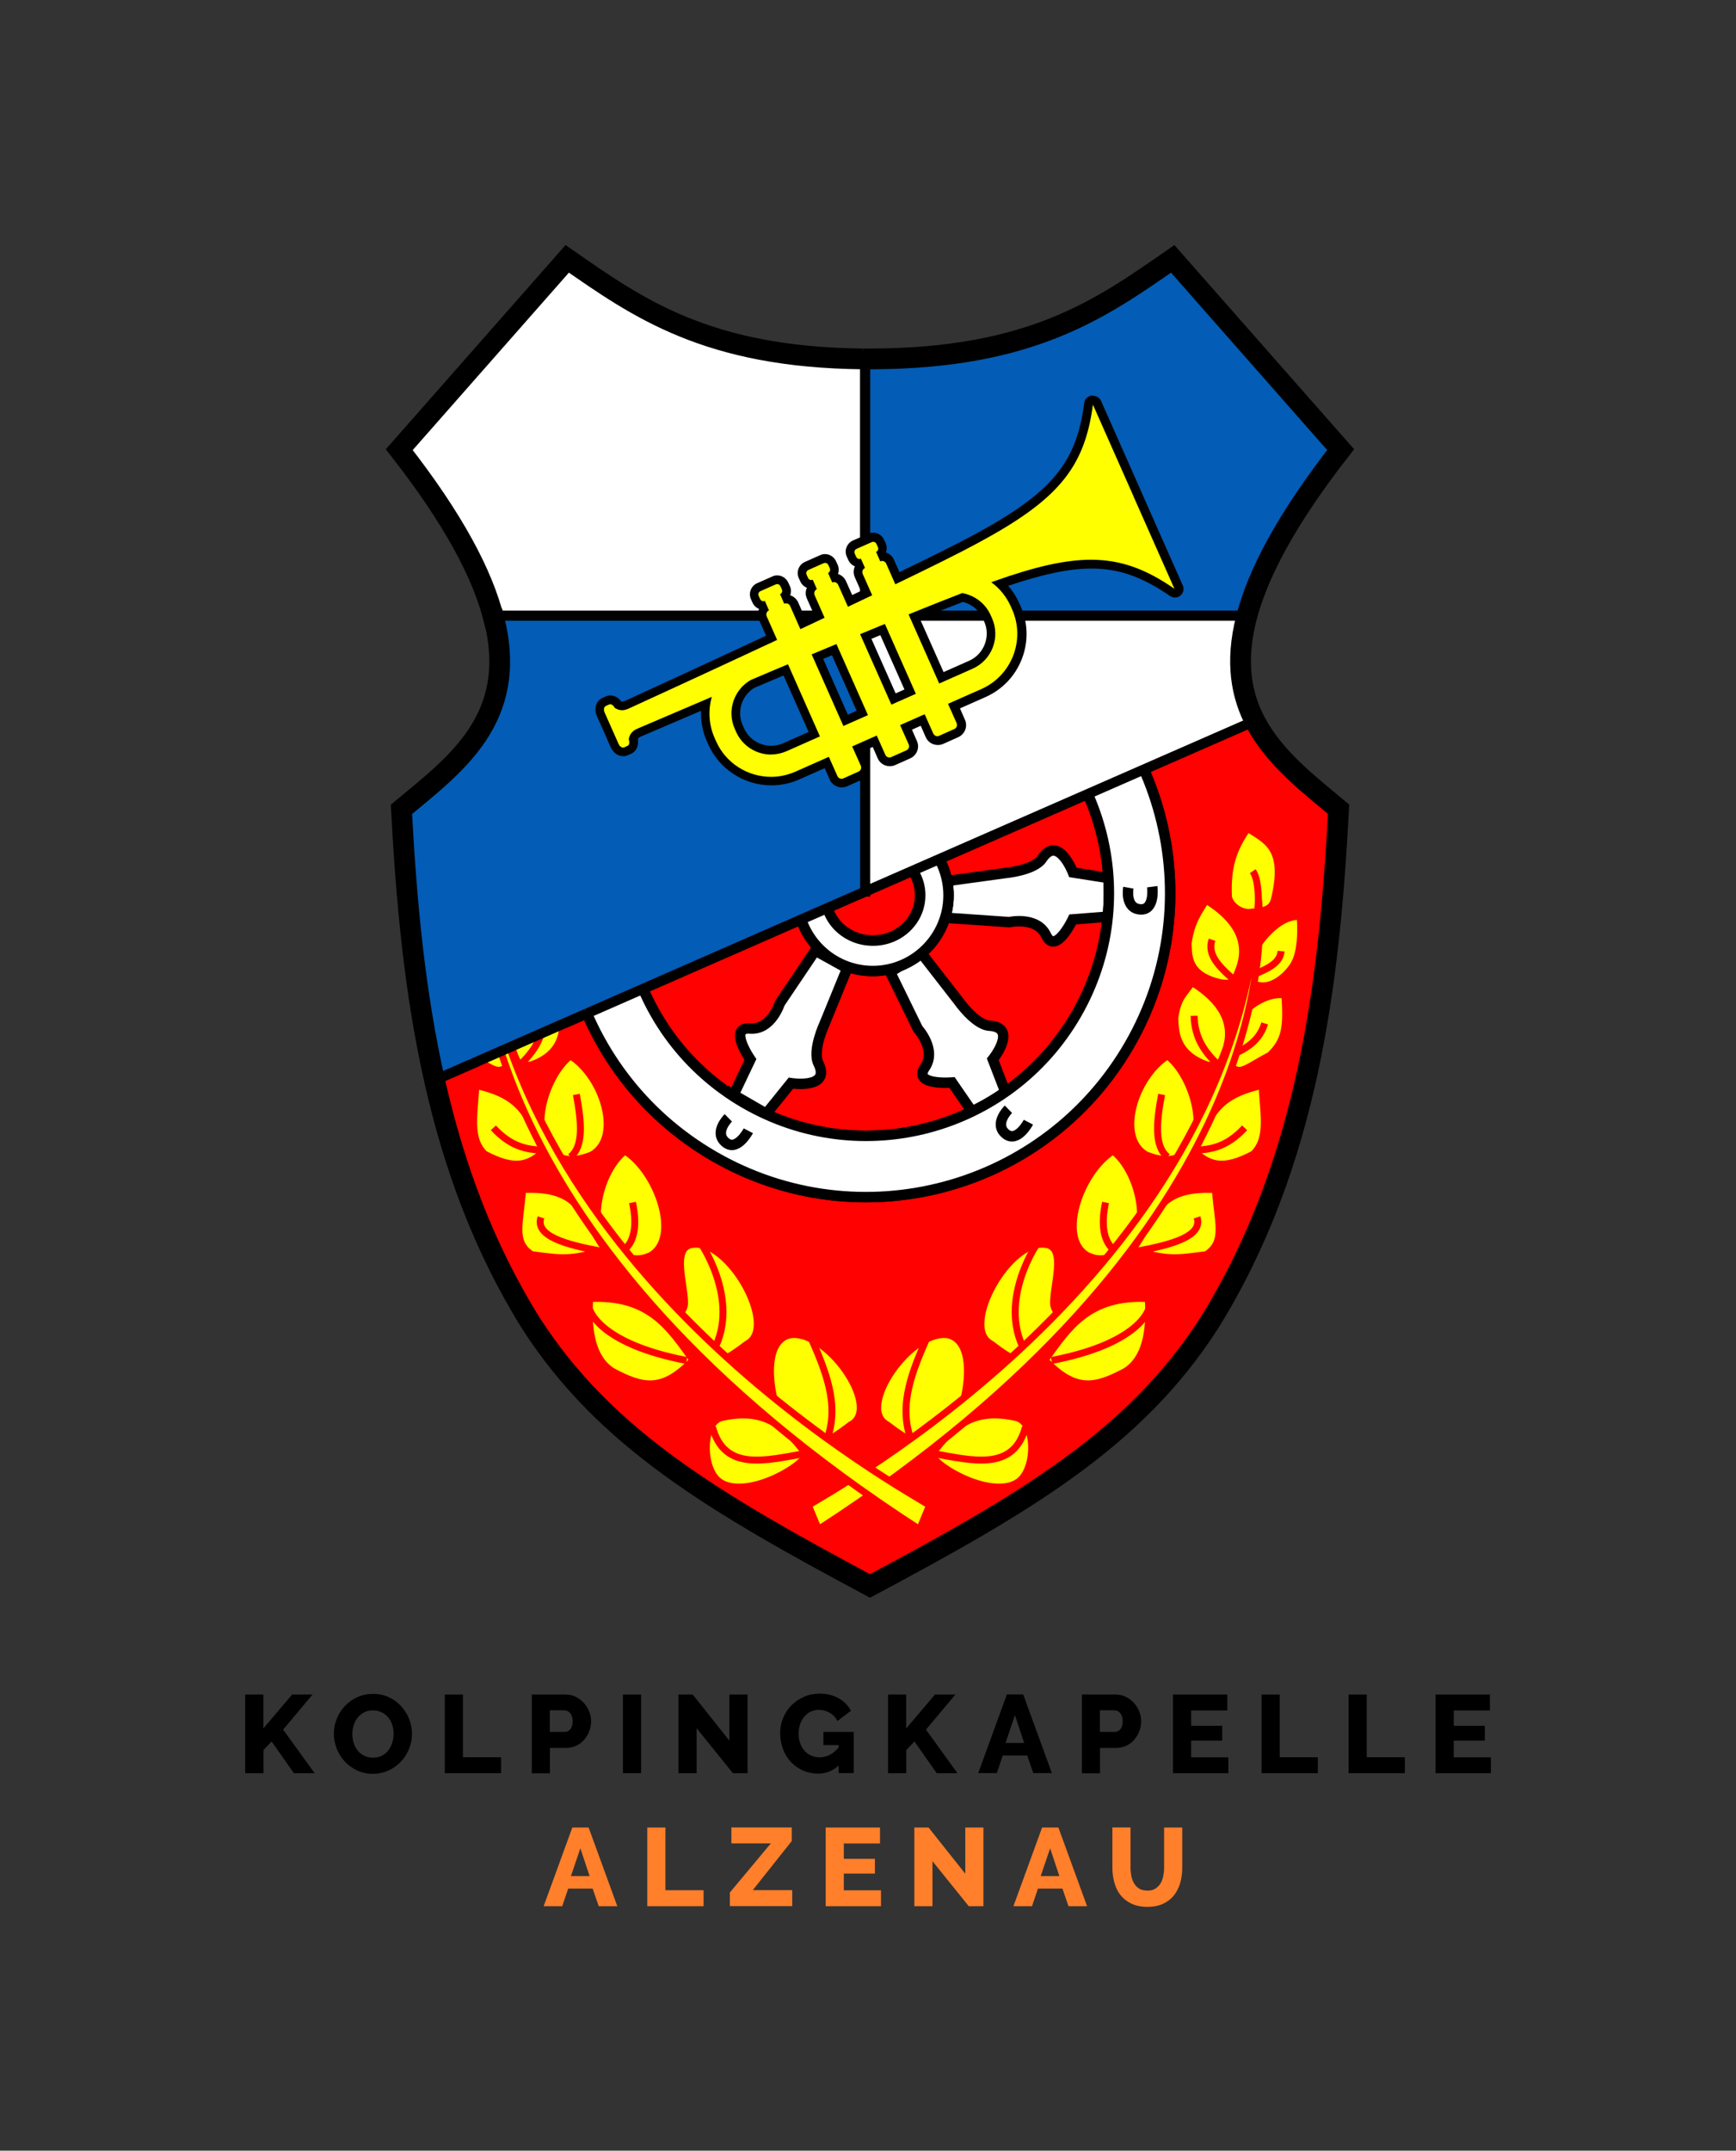 <?xml version="1.0" encoding="UTF-8"?>
<svg id="svg5" xmlns="http://www.w3.org/2000/svg" viewBox="0 0 159.79 197.92">
  <rect x="0" y="0" width="159.79" height="197.92" fill="#333333" stroke="none"/>
  <defs>
    <style>
      .cls-1, .cls-2 {
        stroke: #fe0100;
        stroke-width: .64px;
      }

      .cls-1, .cls-2, .cls-3, .cls-4, .cls-5, .cls-6 {
        stroke-miterlimit: 11.34;
      }

      .cls-1, .cls-7 {
        fill: #ff0;
      }

      .cls-2, .cls-6 {
        fill: none;
      }

      .cls-8 {
        fill: #ff7f2a;
      }

      .cls-3 {
        fill: #035cb5;
      }

      .cls-3, .cls-4, .cls-9, .cls-5, .cls-6 {
        stroke: #000;
      }

      .cls-3, .cls-4, .cls-5 {
        stroke-width: .92px;
      }

      .cls-4, .cls-9 {
        fill: #fff;
      }

      .cls-9 {
        stroke-miterlimit: 10;
        stroke-width: .96px;
      }

      .cls-5 {
        fill: #fe0100;
      }

      .cls-6 {
        stroke-width: 1.91px;
      }
    </style>
  </defs>
  <g id="layer1">
    <g id="g910">
      <path id="rect1580" class="cls-5" d="M115.76,66.22l-75.54,33.09c1.74,7.65,4.47,15.18,8.85,22.2,6.83,10.59,16.87,16.48,31.19,24.14,14.32-7.65,24.36-13.53,31.19-24.14,9.16-14.69,11.1-31.5,11.94-47.34-2.78-2.33-5.86-4.69-7.62-7.95h0Z"/>
      <g id="g1974">
        <path id="path1835" class="cls-9" d="M89.68,102.6l-2.05-2.98s-3.65.3-2.5-1.39c1.12-1.63-.64-3.54-.64-3.54l-2.56-5.24,2.88-1.73,3.38,4.35s1.56,2.24,2.88,2.32c2.67.17.31,3.1.31,3.1l1.3,3.37-3.02,1.73Z"/>
        <path id="path1837" class="cls-9" d="M67.52,100.76l1.55-3.26s-2.09-3.01-.04-2.85c1.97.16,2.75-2.33,2.75-2.33l3.26-4.84,2.94,1.63-2.08,5.09s-1.16,2.47-.57,3.66c1.19,2.4-2.53,1.82-2.53,1.82l-2.27,2.81-3.01-1.74h0Z"/>
        <path id="path1845" class="cls-9" d="M102.35,84.33l-3.61.28s-1.57,3.31-2.45,1.47c-.85-1.79-3.39-1.22-3.39-1.22l-5.82-.4-.06-3.36,5.45-.75s2.72-.23,3.45-1.34c1.49-2.23,2.84,1.28,2.84,1.28l3.56.56.02,3.5Z"/>
        <path id="path1847" class="cls-9" d="M99.07,93.35c-6.17,10.69-19.83,14.35-30.52,8.18-10.69-6.17-14.35-19.83-8.18-30.52,6.17-10.69,19.83-14.35,30.52-8.18,10.69,6.17,14.35,19.83,8.18,30.52M103.95,96.17c7.73-13.38,3.15-30.5-10.24-38.23-13.38-7.73-30.5-3.15-38.23,10.24-7.73,13.38-3.14,30.5,10.24,38.23,13.39,7.73,30.5,3.15,38.23-10.24"/>
        <path id="path1849" class="cls-9" d="M99.07,93.35c-6.17,10.69-19.83,14.35-30.52,8.18-10.69-6.17-14.35-19.83-8.18-30.52,6.17-10.69,19.83-14.35,30.52-8.18,10.69,6.17,14.35,19.83,8.18,30.52ZM103.95,96.17c7.73-13.38,3.15-30.5-10.24-38.23-13.38-7.73-30.5-3.15-38.23,10.24-7.73,13.38-3.14,30.5,10.24,38.23,13.39,7.73,30.5,3.15,38.23-10.24Z"/>
        <path id="path1851" class="cls-9" d="M55.75,81.3s-1.01,1.93-2.07,1.09c-1.16-.92.23-2.28.23-2.28M69.47,60.7s-1.93,1-2.33-.3c-.43-1.42,1.49-1.73,1.49-1.73M94.14,60.12s-.61,2.1-1.79,1.42c-1.28-.74.25-2.31.25-2.31M106.06,81.6s.28,2.16-1.08,2.09c-1.47-.08-1.12-2-1.12-2M68.88,104.06s-1.01,1.93-2.07,1.09c-1.16-.92.23-2.28.23-2.28M94.66,103.27s-1.01,1.93-2.07,1.09c-1.16-.92.23-2.28.23-2.28"/>
        <path id="path1877" class="cls-9" d="M84.7,82.39c0,2.31-1.95,4.18-4.36,4.17-2.41,0-4.36-1.87-4.35-4.17,0-2.31,1.95-4.18,4.36-4.17,2.41,0,4.36,1.87,4.35,4.17M87.31,82.4c0-3.85-3.11-6.97-6.96-6.97-3.84,0-6.96,3.13-6.97,6.96,0,3.85,3.11,6.97,6.96,6.97,3.84,0,6.96-3.13,6.97-6.96"/>
        <path id="path1879" class="cls-9" d="M84.7,82.39c0,2.31-1.95,4.18-4.36,4.17-2.41,0-4.36-1.87-4.35-4.17,0-2.31,1.95-4.18,4.36-4.17,2.41,0,4.36,1.87,4.35,4.17ZM87.31,82.4c0-3.85-3.11-6.97-6.96-6.97-3.84,0-6.96,3.13-6.97,6.96,0,3.85,3.11,6.97,6.96,6.97,3.84,0,6.96-3.13,6.97-6.96h0Z"/>
      </g>
      <g id="g4093">
        <g id="g3938">
          <g id="g3906">
            <path id="path682-6" class="cls-1" d="M109.59,105.62c2.14-2.95,2.09-4.71,6.57-5.73.2,3,.6,4.94-.79,6.32-2.78,1.47-4.16,1.12-5.79-.59Z"/>
            <path id="path682-6-6" class="cls-1" d="M112.54,97.44c-.38-2.75,3.19-6.34,5.73-5.86.2,3,.02,4.18-1.37,5.53-2.8,1.48-2.73,2.05-4.36.33Z"/>
            <path id="path682-6-6-9" class="cls-1" d="M114.61,89.95c-.13-1.68,2.6-5.86,5.07-5.6.2,3-.37,4.12-.71,4.61-.84,1.21-2.73,2.71-4.36.99h0Z"/>
            <path id="path682-1" class="cls-1" d="M85.75,133.88c2.14-2.95,4.14-4.23,7.75-3.44,1.9.4,1.87,4.65.33,5.86-2.2,1.74-7.42-1.03-8.08-2.42h0Z"/>
            <path id="path410-4" class="cls-1" d="M107.47,97.16c-3.02,1.9-4.78,7.51-1.98,9.12.35.13,2.47,1.06,3.64-.31,2.18-1.76.64-7.03-1.67-8.81h0Z"/>
            <path id="path410-4-2" class="cls-1" d="M102.45,105.92c-3.02,1.9-5.16,8.02-2.36,9.63.35.13,1.68.92,3.77-.82,2.18-1.76.9-7.03-1.41-8.81h0Z"/>
            <path id="path410-4-2-6" class="cls-1" d="M96.37,114.54c-3.42-.71-8.02,7.49-5.22,9.1.2.07,2.18,1.89,3.61,1.76,1.08-.09,5.09-2.45,3.15-4.01-.46-.37-.92-.9-.93-1.43-.05-1.63,1.17-5.05-.6-5.42h0Z"/>
            <path id="path410-4-2-6-6" class="cls-1" d="M87.36,122.86c-3.42-.71-8.57,6.61-5.77,8.22.2.07,2.18,1.89,3.61,1.76,1.08-.09,2.99-2.12,3.44-3.75.57-2.05.86-5.62-1.28-6.23Z"/>
            <path id="path408" class="cls-1" d="M114.83,76.23c-1.36,1.96-1.87,3.59-1.76,6.28.11.75,1.1,1.61,2.16,1.43,1.25-.09,1.89-.31,2.09-1.23,1.1-4.67-.73-5.35-2.49-6.48h0Z"/>
            <path id="path410" class="cls-1" d="M110.99,82.84c-.62,1.08-1.34,1.9-1.63,3.97.07,1.06-.16,2.95,3.06,3.64.37.05.73.05,1.1-.07.22-.35.44-.92.66-1.56.66-2.25-.38-4.27-3.19-5.99h0Z"/>
            <path id="path410-5" class="cls-1" d="M109.69,90.39c-.62,1.08-1.26,1.23-1.56,3.3.07,1.06-.04,3.28,3,4.32.37.05.73.05,1.1-.07.22-.35.44-.92.66-1.56.64-2.25-.4-4.25-3.2-5.99Z"/>
            <path id="path682" class="cls-1" d="M96.19,125.16c2.14-2.95,3.97-5.93,9.5-5.66.2,3-.24,5.53-2.09,6.7-2.78,1.48-4.61,1.92-7.42-1.04h0Z"/>
            <path id="path682-4" class="cls-1" d="M104.25,115c2.14-2.95,2.09-5.81,7.62-5.53.2,3,.99,4.82-.84,5.99-2.8.37-3.57.53-6.78-.46Z"/>
            <path id="path1421" class="cls-2" d="M104.52,115.16c3.46-.62,6.21-1.43,5.66-3.13"/>
            <path id="path1423" class="cls-2" d="M110.05,105.86c1.41-.09,2.86-.29,4.51-2.07"/>
            <path id="path1425" class="cls-2" d="M107.47,106.47c-1.23-.95-1.03-3.22-.55-5.75"/>
            <path id="path1427" class="cls-2" d="M101.76,110.66c-.82,3.88,1.06,4.51,1.06,4.51"/>
            <path id="path1429" class="cls-2" d="M96.79,125.2c8.2-1.57,8.94-4.74,8.94-4.74"/>
            <path id="path1431" class="cls-2" d="M94.91,125.2c-3.53-4.63.42-10.55.42-10.55"/>
            <path id="path1433" class="cls-2" d="M85.31,123.13c-1.26,2.88-2.64,6.08-1.48,9.28"/>
            <path id="path1435" class="cls-2" d="M85.91,133.77c3.57.62,7.38,1.68,8.48-2.44"/>
            <path id="path1437" class="cls-2" d="M112.07,97.95c-1.15-1.12-2.11-2.38-2.16-4.47"/>
            <path id="path1439" class="cls-2" d="M112.67,97.4c1.39-.64,3.13-1.21,3.74-3.22"/>
            <path id="path1441" class="cls-2" d="M114.79,89.93c1.39-.6,3.02-1.08,3.13-2.4"/>
            <path id="path1443" class="cls-2" d="M113.59,90.17c-.73-.62-1.39-1.25-1.79-1.9-.33-.57-.46-1.15-.24-1.79"/>
            <path id="path1445" class="cls-2" d="M115.86,83.72c-.04-1.5-.05-2.82-.55-3.55"/>
          </g>
          <path id="path3908" class="cls-1" d="M115.83,82.91c-2.23,34.56-40.07,54.63-41.42,55.62l.92,2.22c41.2-26.61,41.02-53.77,40.51-57.83Z"/>
        </g>
        <g id="g4033">
          <g id="g4029">
            <path id="path3977" class="cls-1" d="M50.38,105.62c-2.14-2.95-2.09-4.71-6.57-5.73-.2,3-.6,4.94.79,6.32,2.8,1.47,4.16,1.12,5.79-.59Z"/>
            <path id="path3979" class="cls-1" d="M47.43,97.44c.38-2.75-3.19-6.34-5.73-5.86-.2,3-.02,4.18,1.37,5.53,2.8,1.48,2.75,2.05,4.36.33Z"/>
            <path id="path3981" class="cls-1" d="M45.36,89.95c.13-1.68-2.6-5.86-5.07-5.6-.2,3,.37,4.12.71,4.61.84,1.21,2.75,2.71,4.36.99h0Z"/>
            <path id="path3983" class="cls-1" d="M74.22,133.88c-2.14-2.95-4.14-4.23-7.75-3.44-1.9.4-1.87,4.65-.33,5.86,2.2,1.74,7.42-1.03,8.08-2.42h0Z"/>
            <path id="path3985" class="cls-1" d="M52.5,97.16c3.02,1.9,4.78,7.51,1.98,9.12-.35.13-2.47,1.06-3.64-.31-2.18-1.76-.64-7.03,1.67-8.81h0Z"/>
            <path id="path3987" class="cls-1" d="M57.52,105.92c3.02,1.9,5.16,8.02,2.36,9.63-.35.13-1.68.92-3.77-.82-2.18-1.76-.9-7.03,1.41-8.81h0Z"/>
            <path id="path3989" class="cls-1" d="M63.62,114.54c3.42-.71,8.02,7.49,5.22,9.1-.2.07-2.18,1.89-3.61,1.76-1.08-.09-5.09-2.45-3.15-4.01.46-.37.92-.9.93-1.43.04-1.63-1.19-5.05.6-5.42h0Z"/>
            <path id="path3991" class="cls-1" d="M72.61,122.86c3.42-.71,8.57,6.61,5.77,8.22-.2.07-2.18,1.89-3.61,1.76-1.08-.09-2.99-2.12-3.44-3.75-.57-2.05-.86-5.62,1.28-6.23Z"/>
            <path id="path3993" class="cls-1" d="M45.14,76.23c1.36,1.96,1.87,3.59,1.76,6.28-.11.75-1.1,1.61-2.16,1.43-1.25-.09-1.89-.31-2.09-1.23-1.1-4.67.73-5.35,2.49-6.48h0Z"/>
            <path id="path3995" class="cls-1" d="M49,82.84c.62,1.08,1.34,1.9,1.63,3.97-.07,1.06.16,2.95-3.06,3.64-.37.05-.73.05-1.1-.07-.22-.35-.44-.92-.66-1.56-.68-2.25.37-4.27,3.19-5.99h0Z"/>
            <path id="path3997" class="cls-1" d="M50.3,90.39c.62,1.08,1.26,1.23,1.56,3.3-.07,1.06.04,3.28-3,4.32-.37.05-.73.05-1.1-.07-.22-.35-.44-.92-.66-1.56-.66-2.25.38-4.25,3.2-5.99Z"/>
            <path id="path3999" class="cls-1" d="M63.78,125.16c-2.14-2.95-3.97-5.93-9.5-5.66-.2,3,.24,5.53,2.09,6.7,2.78,1.48,4.61,1.92,7.42-1.04h0Z"/>
            <path id="path4001" class="cls-1" d="M55.72,115c-2.14-2.95-2.09-5.81-7.62-5.53-.2,3-.99,4.82.84,5.99,2.8.37,3.59.53,6.78-.46Z"/>
            <path id="path4003" class="cls-2" d="M55.45,115.16c-3.46-.62-6.21-1.43-5.66-3.13"/>
            <path id="path4005" class="cls-2" d="M49.92,105.86c-1.41-.09-2.86-.29-4.51-2.07"/>
            <path id="path4007" class="cls-2" d="M52.5,106.47c1.23-.95,1.03-3.22.55-5.75"/>
            <path id="path4009" class="cls-2" d="M58.22,110.66c.82,3.88-1.06,4.51-1.06,4.51"/>
            <path id="path4011" class="cls-2" d="M63.2,125.2c-8.2-1.57-8.94-4.74-8.94-4.74"/>
            <path id="path4013" class="cls-2" d="M65.08,125.2c3.53-4.63-.42-10.55-.42-10.55"/>
            <path id="path4015" class="cls-2" d="M74.66,123.13c1.26,2.88,2.64,6.08,1.48,9.28"/>
            <path id="path4017" class="cls-2" d="M74.06,133.77c-3.57.62-7.38,1.68-8.48-2.44"/>
            <path id="path4019" class="cls-2" d="M47.91,97.95c1.15-1.12,2.11-2.38,2.16-4.47"/>
            <path id="path4021" class="cls-2" d="M47.3,97.4c-1.39-.64-3.13-1.21-3.74-3.22"/>
            <path id="path4023" class="cls-2" d="M45.18,89.93c-1.39-.6-3.02-1.08-3.13-2.4"/>
            <path id="path4025" class="cls-2" d="M46.39,90.17c.73-.62,1.39-1.25,1.79-1.9.33-.57.46-1.15.24-1.79"/>
            <path id="path4027" class="cls-2" d="M44.13,83.72c.04-1.5.05-2.82.55-3.55"/>
          </g>
          <path id="path4031" class="cls-1" d="M44.14,82.91c2.23,34.56,40.07,54.63,41.42,55.62l-.92,2.22c-41.19-26.61-41.02-53.77-40.51-57.83Z"/>
        </g>
      </g>
      <g id="g4341">
        <path id="path2104" class="cls-3" d="M79.64,82.04v-25.4h-33.99c2.33,9.19-3.57,13.41-8.52,17.53.44,8.26,1.19,16.79,3.09,25.14l39.41-17.27Z"/>
        <path id="path4258" class="cls-4" d="M114.87,56.64h-35.23v25.4l36.13-15.82c-1.36-2.53-1.9-5.59-.9-9.58h0Z"/>
        <path id="path4256" class="cls-3" d="M79.64,32.73v23.92h35.23c1.03-4.07,3.66-9.12,8.7-15.57l-15.46-17.56c-6.59,4.58-13,9.19-27.87,9.21h-.6Z"/>
        <path id="path4254" class="cls-4" d="M52.39,23.52l-15.46,17.56c5.04,6.45,7.67,11.48,8.7,15.57h33.99v-23.92c-14.39-.15-20.73-4.69-27.23-9.21Z"/>
      </g>
    </g>
  </g>
  <g>
    <path d="M22.57,163.18v-7.24h1.67v3.12l2.65-3.12h1.88l-2.71,3.23,2.9,4.01h-1.91l-2.05-2.92-.75.79v2.13h-1.67Z"/>
    <path d="M34.32,163.24c-.54,0-1.03-.11-1.47-.32s-.82-.49-1.13-.83c-.31-.34-.56-.74-.73-1.18-.17-.44-.26-.9-.26-1.37s.09-.93.27-1.38c.18-.44.43-.83.75-1.17.32-.34.71-.61,1.15-.81.44-.2.92-.3,1.45-.3s1.03.11,1.47.32.82.49,1.13.84c.31.35.55.74.72,1.18.17.44.25.89.25,1.35s-.09.94-.27,1.38c-.18.44-.43.83-.75,1.17-.32.34-.7.61-1.14.81-.44.2-.93.31-1.45.31ZM32.43,159.57c0,.28.04.55.12.81.08.26.2.5.36.7.16.2.36.37.6.49.24.12.51.18.82.18s.6-.06.84-.19.44-.3.59-.5.27-.44.35-.7c.08-.26.12-.53.12-.8s-.04-.55-.12-.81c-.08-.26-.2-.49-.37-.69-.16-.2-.36-.36-.6-.48s-.5-.18-.81-.18-.6.06-.83.19c-.23.13-.43.29-.59.49-.16.2-.28.44-.36.7s-.12.53-.12.8Z"/>
    <path d="M40.94,163.18v-7.24h1.67v5.77h3.51v1.47h-5.18Z"/>
    <path d="M48.95,163.18v-7.24h3.09c.35,0,.66.07.95.21.29.14.54.33.75.56.21.23.37.49.49.79.12.29.18.59.18.89,0,.32-.06.63-.17.92-.11.29-.27.55-.47.79-.2.23-.44.42-.73.55-.29.14-.6.2-.95.2h-1.47v2.34h-1.67ZM50.62,159.38h1.37c.2,0,.37-.08.51-.25s.21-.42.21-.75c0-.17-.02-.32-.07-.44s-.1-.22-.18-.31c-.07-.08-.16-.14-.25-.18-.09-.04-.19-.06-.29-.06h-1.31v1.98Z"/>
    <path d="M57.34,163.18v-7.24h1.67v7.24h-1.67Z"/>
    <path d="M64.12,159.04v4.14h-1.67v-7.24h1.31l3.38,4.25v-4.25h1.67v7.24h-1.35l-3.34-4.14Z"/>
    <path d="M77.21,162.46c-.55.51-1.19.76-1.91.76-.48,0-.92-.09-1.35-.27-.42-.18-.79-.43-1.11-.76-.32-.33-.57-.72-.75-1.18-.18-.46-.28-.96-.28-1.52,0-.5.09-.97.28-1.41.18-.44.44-.83.76-1.15s.71-.58,1.15-.78.92-.29,1.43-.29c.67,0,1.26.14,1.76.42.5.28.88.67,1.13,1.16l-1.24.94c-.16-.33-.4-.58-.71-.76-.31-.18-.64-.27-1-.27-.28,0-.53.06-.76.17-.23.11-.42.27-.59.47-.16.2-.29.43-.38.7-.09.27-.13.55-.13.86s.05.6.14.87c.09.26.23.5.4.69.17.19.37.35.61.45s.5.16.78.16c.65,0,1.24-.3,1.76-.91v-.22h-1.41v-1.21h2.79v3.79h-1.39v-.71Z"/>
    <path d="M81.74,163.18v-7.24h1.67v3.12l2.65-3.12h1.88l-2.71,3.23,2.9,4.01h-1.91l-2.05-2.92-.75.79v2.13h-1.67Z"/>
    <path d="M92.67,155.93h1.51l2.64,7.24h-1.71l-.56-1.62h-2.25l-.55,1.62h-1.71l2.64-7.24ZM94.27,160.4l-.85-2.56-.87,2.56h1.71Z"/>
    <path d="M99.58,163.18v-7.24h3.09c.35,0,.66.07.95.21.29.14.54.33.75.56.21.23.37.49.49.79.12.29.18.59.18.89,0,.32-.06.63-.17.92-.11.29-.27.55-.47.79-.2.23-.44.42-.73.55-.29.14-.6.2-.95.2h-1.47v2.34h-1.67ZM101.25,159.38h1.37c.2,0,.37-.08.51-.25s.21-.42.21-.75c0-.17-.02-.32-.07-.44s-.1-.22-.18-.31c-.07-.08-.16-.14-.25-.18-.09-.04-.19-.06-.29-.06h-1.31v1.98Z"/>
    <path d="M113.06,161.71v1.47h-5.09v-7.24h5v1.47h-3.33v1.41h2.86v1.36h-2.86v1.54h3.42Z"/>
    <path d="M116.12,163.18v-7.24h1.67v5.77h3.51v1.47h-5.18Z"/>
    <path d="M124.13,163.18v-7.24h1.67v5.77h3.51v1.47h-5.18Z"/>
    <path d="M137.23,161.71v1.47h-5.09v-7.24h5v1.47h-3.33v1.41h2.86v1.36h-2.86v1.54h3.42Z"/>
    <path class="cls-8" d="M52.67,168.18h1.51l2.64,7.24h-1.71l-.56-1.62h-2.25l-.55,1.62h-1.71l2.64-7.24ZM54.27,172.65l-.85-2.56-.87,2.56h1.71Z"/>
    <path class="cls-8" d="M59.58,175.42v-7.24h1.67v5.77h3.51v1.47h-5.18Z"/>
    <path class="cls-8" d="M67.18,174.16l3.77-4.52h-3.63v-1.47h5.56v1.25l-3.59,4.52h3.63v1.47h-5.74v-1.25Z"/>
    <path class="cls-8" d="M81.09,173.95v1.47h-5.09v-7.24h5v1.47h-3.33v1.41h2.86v1.36h-2.86v1.54h3.42Z"/>
    <path class="cls-8" d="M85.83,171.28v4.14h-1.67v-7.24h1.31l3.38,4.25v-4.25h1.67v7.24h-1.35l-3.34-4.14Z"/>
    <path class="cls-8" d="M95.91,168.18h1.51l2.64,7.24h-1.71l-.56-1.62h-2.25l-.55,1.62h-1.71l2.64-7.24ZM97.51,172.65l-.85-2.56-.87,2.56h1.71Z"/>
    <path class="cls-8" d="M105.61,173.99c.29,0,.53-.06.72-.18s.36-.28.48-.47c.12-.2.21-.42.26-.68.05-.25.08-.51.08-.78v-3.7h1.67v3.7c0,.5-.06.97-.19,1.41-.13.43-.32.82-.58,1.14-.26.33-.6.58-1,.77-.41.19-.89.28-1.44.28s-1.07-.1-1.48-.3-.74-.46-1-.79-.44-.71-.56-1.15c-.12-.44-.18-.89-.18-1.37v-3.7h1.67v3.7c0,.28.03.54.08.8.05.25.14.48.26.67.12.2.28.35.47.47.19.12.43.17.72.17Z"/>
  </g>
  <path class="cls-6" d="M79.44,33.03c-14.39-.15-20.73-4.69-27.23-9.21l-15.46,17.56c5.04,6.45,7.67,11.48,8.7,15.57h.02c2.33,9.19-3.57,13.41-8.52,17.53.44,8.26,1.19,16.79,3.09,25.13h0c1.74,7.66,4.47,15.19,8.85,22.2,6.83,10.59,16.87,16.48,31.19,24.14,14.32-7.65,24.36-13.53,31.19-24.14,9.16-14.69,11.1-31.5,11.94-47.34-2.78-2.32-5.85-4.68-7.61-7.94h0c-1.36-2.53-1.9-5.59-.9-9.58,1.03-4.07,3.66-9.12,8.7-15.57l-15.46-17.56c-6.59,4.58-13,9.19-27.87,9.21h-.6"/>
  <g>
    <path class="cls-7" d="M77.46,72.04c-.32,0-.61-.19-.74-.48l-.62-1.41-2.71,1.2c-.76.34-1.57.51-2.4.51-2.36,0-4.49-1.39-5.45-3.54l-.12-.27c-.46-1.03-.61-2.17-.44-3.29-3.1,1.32-5.34,2.28-5.87,2.51l-.19.08c-.38.15-.56.33-.64.63.13.43-.02.84-.36.99l-.31.14c-.08.04-.17.05-.26.05-.32,0-.62-.22-.78-.57l-1.29-2.91c-.09-.19-.11-.41-.08-.6.05-.24.19-.43.39-.52l.3-.13c.08-.04.17-.06.26-.06.28,0,.56.18.72.46.13.07.25.1.38.1.15,0,.31-.04.5-.14l.19-.09s6.07-2.78,13.05-6.03l-.8-1.82c-.12-.28-.08-.6.1-.82l-.15-.33c-.24-.04-.45-.19-.56-.42l-.14-.31c-.08-.17-.08-.37-.01-.55.07-.18.2-.32.38-.4l1.4-.62c.09-.04.19-.06.29-.06.29,0,.54.17.66.43l.14.31c.1.23.07.49-.05.68l.15.35c.29.03.54.21.66.48l.78,1.76,1.52-.71-.76-1.72c-.12-.28-.08-.59.1-.82l-.15-.34c-.24-.04-.45-.2-.55-.42l-.14-.31c-.08-.18-.08-.38-.01-.56.07-.18.21-.32.38-.4l1.4-.62c.09-.04.19-.06.29-.06.29,0,.55.17.66.43l.14.31c.1.23.07.49-.05.68l.15.35c.29.03.54.21.66.48l.73,1.65,1.51-.72-.71-1.61c-.12-.27-.08-.58.09-.81l-.16-.35c-.24-.04-.44-.2-.54-.42l-.14-.31c-.16-.36,0-.79.37-.95l1.4-.62c.09-.04.19-.06.29-.06.29,0,.54.17.66.43l.14.31c.1.23.07.49-.06.69l.15.34c.29.03.55.21.67.48l.68,1.53c3.34-1.61,5.78-2.83,7.26-3.63,7.28-3.94,9.6-6.72,10.35-12.43.02-.18.16-.32.34-.34.02,0,.04,0,.06,0,.16,0,.3.09.36.24l7.52,16.97c.07.16.03.35-.11.46-.07.06-.16.09-.25.09-.08,0-.16-.02-.23-.07-2.63-1.82-4.86-2.6-7.45-2.6-2.18,0-4.78.56-8.39,1.81.58.54,1.05,1.2,1.37,1.93l.12.27c1.33,3-.03,6.52-3.03,7.85l-2.71,1.2.62,1.41c.18.41,0,.89-.41,1.07l-1.39.62c-.1.05-.21.07-.33.07-.32,0-.61-.19-.74-.48l-.62-1.41-1.53.68.62,1.41c.18.41,0,.89-.41,1.07l-1.39.62c-.1.05-.21.07-.33.07-.32,0-.62-.19-.75-.48l-.62-1.41-1.53.68.62,1.41c.18.41,0,.89-.41,1.07l-1.39.62c-.1.05-.21.07-.33.07ZM69.25,62.94c-1.35.78-1.92,2.49-1.26,3.96l.12.27c.5,1.13,1.62,1.86,2.86,1.86.44,0,.86-.09,1.26-.27l2.71-1.2-2.62-5.92-3.07,1.3ZM77.83,66.29l1.53-.68-2.58-5.83-1.55.64,2.6,5.86ZM82.24,64.33l1.53-.68-2.53-5.71-1.55.64,2.55,5.76ZM86.65,62.38l2.71-1.2c1.58-.7,2.29-2.55,1.59-4.13l-.12-.27c-.41-.93-1.24-1.59-2.23-1.79-1.32.51-2.83,1.11-4.45,1.77l2.5,5.63Z"/>
    <path d="M100.58,37.2l3.71,8.37.05.12.05.12,3.71,8.37c-2.6-1.8-4.91-2.67-7.68-2.67-2.42,0-5.2.66-8.84,1.95-.11.04-.22.08-.34.12.76.55,1.39,1.31,1.8,2.23l.12.27c1.24,2.8-.03,6.09-2.83,7.33l-3.07,1.36.79,1.77c.09.21,0,.46-.21.55l-1.39.62c-.05.02-.11.04-.17.04-.16,0-.31-.09-.38-.25l-.79-1.77-2.26,1,.79,1.77c.09.21,0,.46-.21.55l-1.39.62c-.05.02-.11.04-.17.04-.16,0-.31-.09-.38-.25l-.79-1.77-2.26,1,.79,1.77c.09.21,0,.46-.21.55l-1.39.62c-.05.02-.11.04-.17.04-.16,0-.31-.09-.38-.25l-.79-1.77-3.07,1.36c-.73.32-1.49.48-2.24.48-2.13,0-4.17-1.23-5.08-3.3l-.12-.27c-.55-1.24-.61-2.58-.26-3.79-3.48,1.48-6.02,2.57-6.58,2.81l-.18.08c-.42.16-.79.42-.89,1.02h0c.11.26.06.53-.11.6l-.31.14s-.07.02-.1.02c-.15,0-.32-.13-.41-.33l-1.29-2.91c-.11-.25-.06-.52.11-.59l.31-.14s.07-.02.1-.02c.15,0,.32.13.41.33h0c.24.16.47.22.68.22.24,0,.47-.08.68-.19,0,0,.06-.03.18-.08,0,0,6.28-2.87,13.41-6.2l-.96-2.17c-.09-.21,0-.46.21-.55h0s-.38-.87-.38-.87h0s-.09.03-.13.03c-.13,0-.25-.07-.3-.19l-.14-.31c-.07-.16,0-.36.17-.43l1.4-.62s.09-.03.13-.03c.13,0,.25.07.3.19l.14.31c.07.16,0,.36-.17.43h0s0,0,0,0l.38.87h0c.05-.02.11-.03.17-.03.16,0,.31.09.38.25l.94,2.13c.74-.35,1.49-.7,2.23-1.05l-.92-2.08c-.09-.21,0-.46.21-.55h0s-.38-.87-.38-.87h0s-.09.03-.13.03c-.13,0-.25-.07-.3-.19l-.14-.31c-.07-.16,0-.36.17-.43l1.4-.62s.09-.03.13-.03c.13,0,.25.07.3.19l.14.31c.07.16,0,.36-.16.43h0s0,0,0,0l.38.87h0c.05-.02.11-.03.17-.03.16,0,.31.09.38.25l.9,2.02c.75-.36,1.5-.71,2.23-1.06l-.87-1.96c-.09-.21,0-.46.21-.55h0s-.38-.86-.38-.86c0,0,0,0,0,0h0s-.09.03-.13.03c-.13,0-.25-.07-.3-.19l-.14-.31c-.07-.16,0-.36.17-.43l1.4-.62s.09-.03.13-.03c.13,0,.25.07.3.19l.14.31c.07.16,0,.36-.17.43h0s.38.87.38.87h0c.05-.02.11-.04.17-.04.16,0,.31.09.38.25l.84,1.9c3.22-1.55,5.97-2.91,7.64-3.82,7.28-3.93,9.78-6.85,10.55-12.73M86.45,62.9l3.07-1.36c1.78-.79,2.58-2.87,1.79-4.65l-.12-.27c-.5-1.12-1.51-1.85-2.63-2.04-1.45.56-3.13,1.23-4.93,1.96l2.82,6.36M82.04,64.85l2.26-1-2.85-6.43c-.75.31-1.51.62-2.28.94l2.88,6.49M77.63,66.81l2.26-1-2.9-6.54c-.76.32-1.52.63-2.28.95l2.92,6.59M70.98,69.43c.48,0,.96-.1,1.42-.3l3.07-1.36-2.94-6.64c-1.18.49-2.33.98-3.43,1.45-1.55.89-2.21,2.82-1.47,4.49l.12.27c.58,1.31,1.87,2.1,3.23,2.1M100.58,36.4s-.08,0-.11,0c-.35.05-.63.33-.67.68-.72,5.55-3,8.27-10.14,12.13-1.41.76-3.72,1.92-6.87,3.44l-.51-1.15c-.14-.32-.42-.56-.74-.66.1-.27.1-.57-.02-.85l-.14-.31c-.18-.4-.58-.66-1.02-.66-.16,0-.31.03-.45.1l-1.4.62c-.27.12-.48.34-.59.62-.11.28-.1.58.02.86l.14.31c.12.27.34.48.61.59-.01.02-.02.05-.03.07-.12.3-.11.63.02.93l.56,1.26c-.26.13-.53.25-.8.38l-.57-1.28c-.14-.32-.42-.56-.74-.66.1-.26.1-.57-.03-.85l-.14-.31c-.18-.4-.58-.67-1.02-.67-.16,0-.31.03-.45.1l-1.4.62c-.27.12-.48.34-.59.62s-.1.58.02.86l.14.31c.12.27.34.48.61.59-.14.3-.15.66,0,.99l.61,1.37c-.27.13-.53.25-.8.38l-.61-1.39c-.14-.32-.42-.56-.74-.66.1-.26.1-.57-.03-.85l-.14-.31c-.18-.4-.58-.67-1.02-.67-.16,0-.31.03-.45.1l-1.4.62c-.27.12-.48.34-.59.62-.11.28-.1.58.02.85l.14.31c.12.27.34.48.61.59-.01.02-.02.05-.03.07-.12.3-.11.63.02.93l.65,1.46c-6.75,3.15-12.64,5.84-12.7,5.87l-.18.08c-.16.08-.26.11-.35.11-.03,0-.06,0-.11-.02-.24-.34-.6-.54-.99-.54-.15,0-.29.03-.42.09l-.31.14c-.58.26-.81.98-.52,1.64l1.29,2.91c.22.49.66.81,1.14.81.15,0,.29-.03.42-.09l.31-.14c.32-.14.55-.44.62-.81.03-.17.03-.36,0-.54.05-.11.14-.18.35-.26l.21-.09c.48-.21,2.47-1.06,5.26-2.25-.04.96.14,1.93.54,2.82l.12.27c1.02,2.29,3.3,3.77,5.81,3.77.89,0,1.75-.18,2.56-.54l2.35-1.04.46,1.05c.19.44.63.72,1.11.72.17,0,.33-.03.49-.1l1.39-.62c.29-.13.52-.37.64-.67.12-.3.11-.63-.02-.92l-.46-1.05.81-.36.46,1.05c.19.44.63.72,1.11.72.17,0,.33-.03.49-.1l1.39-.62c.29-.13.52-.37.64-.67.12-.3.11-.63-.02-.92l-.46-1.05.81-.36.46,1.05c.19.44.63.72,1.11.72.17,0,.33-.03.49-.1l1.39-.62c.29-.13.52-.37.64-.67.12-.3.11-.63-.02-.93l-.46-1.05,2.35-1.04c1.55-.69,2.74-1.94,3.35-3.52.61-1.58.57-3.31-.12-4.85l-.12-.27c-.26-.58-.6-1.12-1.02-1.6,3.26-1.1,5.65-1.59,7.67-1.59,2.51,0,4.67.76,7.23,2.53.14.09.29.14.45.14.18,0,.36-.06.5-.18.27-.23.36-.61.22-.93l-3.71-8.37-.05-.12-.05-.12-3.71-8.37c-.13-.29-.41-.47-.72-.47h0ZM84.68,56.96c1.49-.6,2.81-1.13,3.95-1.57.82.2,1.5.77,1.84,1.54l.12.27c.3.67.31,1.41.05,2.09-.26.68-.77,1.22-1.44,1.52l-2.35,1.04-2.17-4.89h0ZM80.21,58.79c.27-.11.55-.23.82-.34l2.22,5-.81.36-2.23-5.02h0ZM75.76,60.64l.82-.34,2.27,5.11-.81.36-2.27-5.13h0ZM69.45,63.29c.86-.37,1.76-.74,2.67-1.13l2.31,5.2-2.35,1.04c-.35.16-.72.23-1.1.23-1.08,0-2.07-.64-2.5-1.62l-.12-.27c-.56-1.27-.09-2.75,1.1-3.46h0Z"/>
  </g>
</svg>